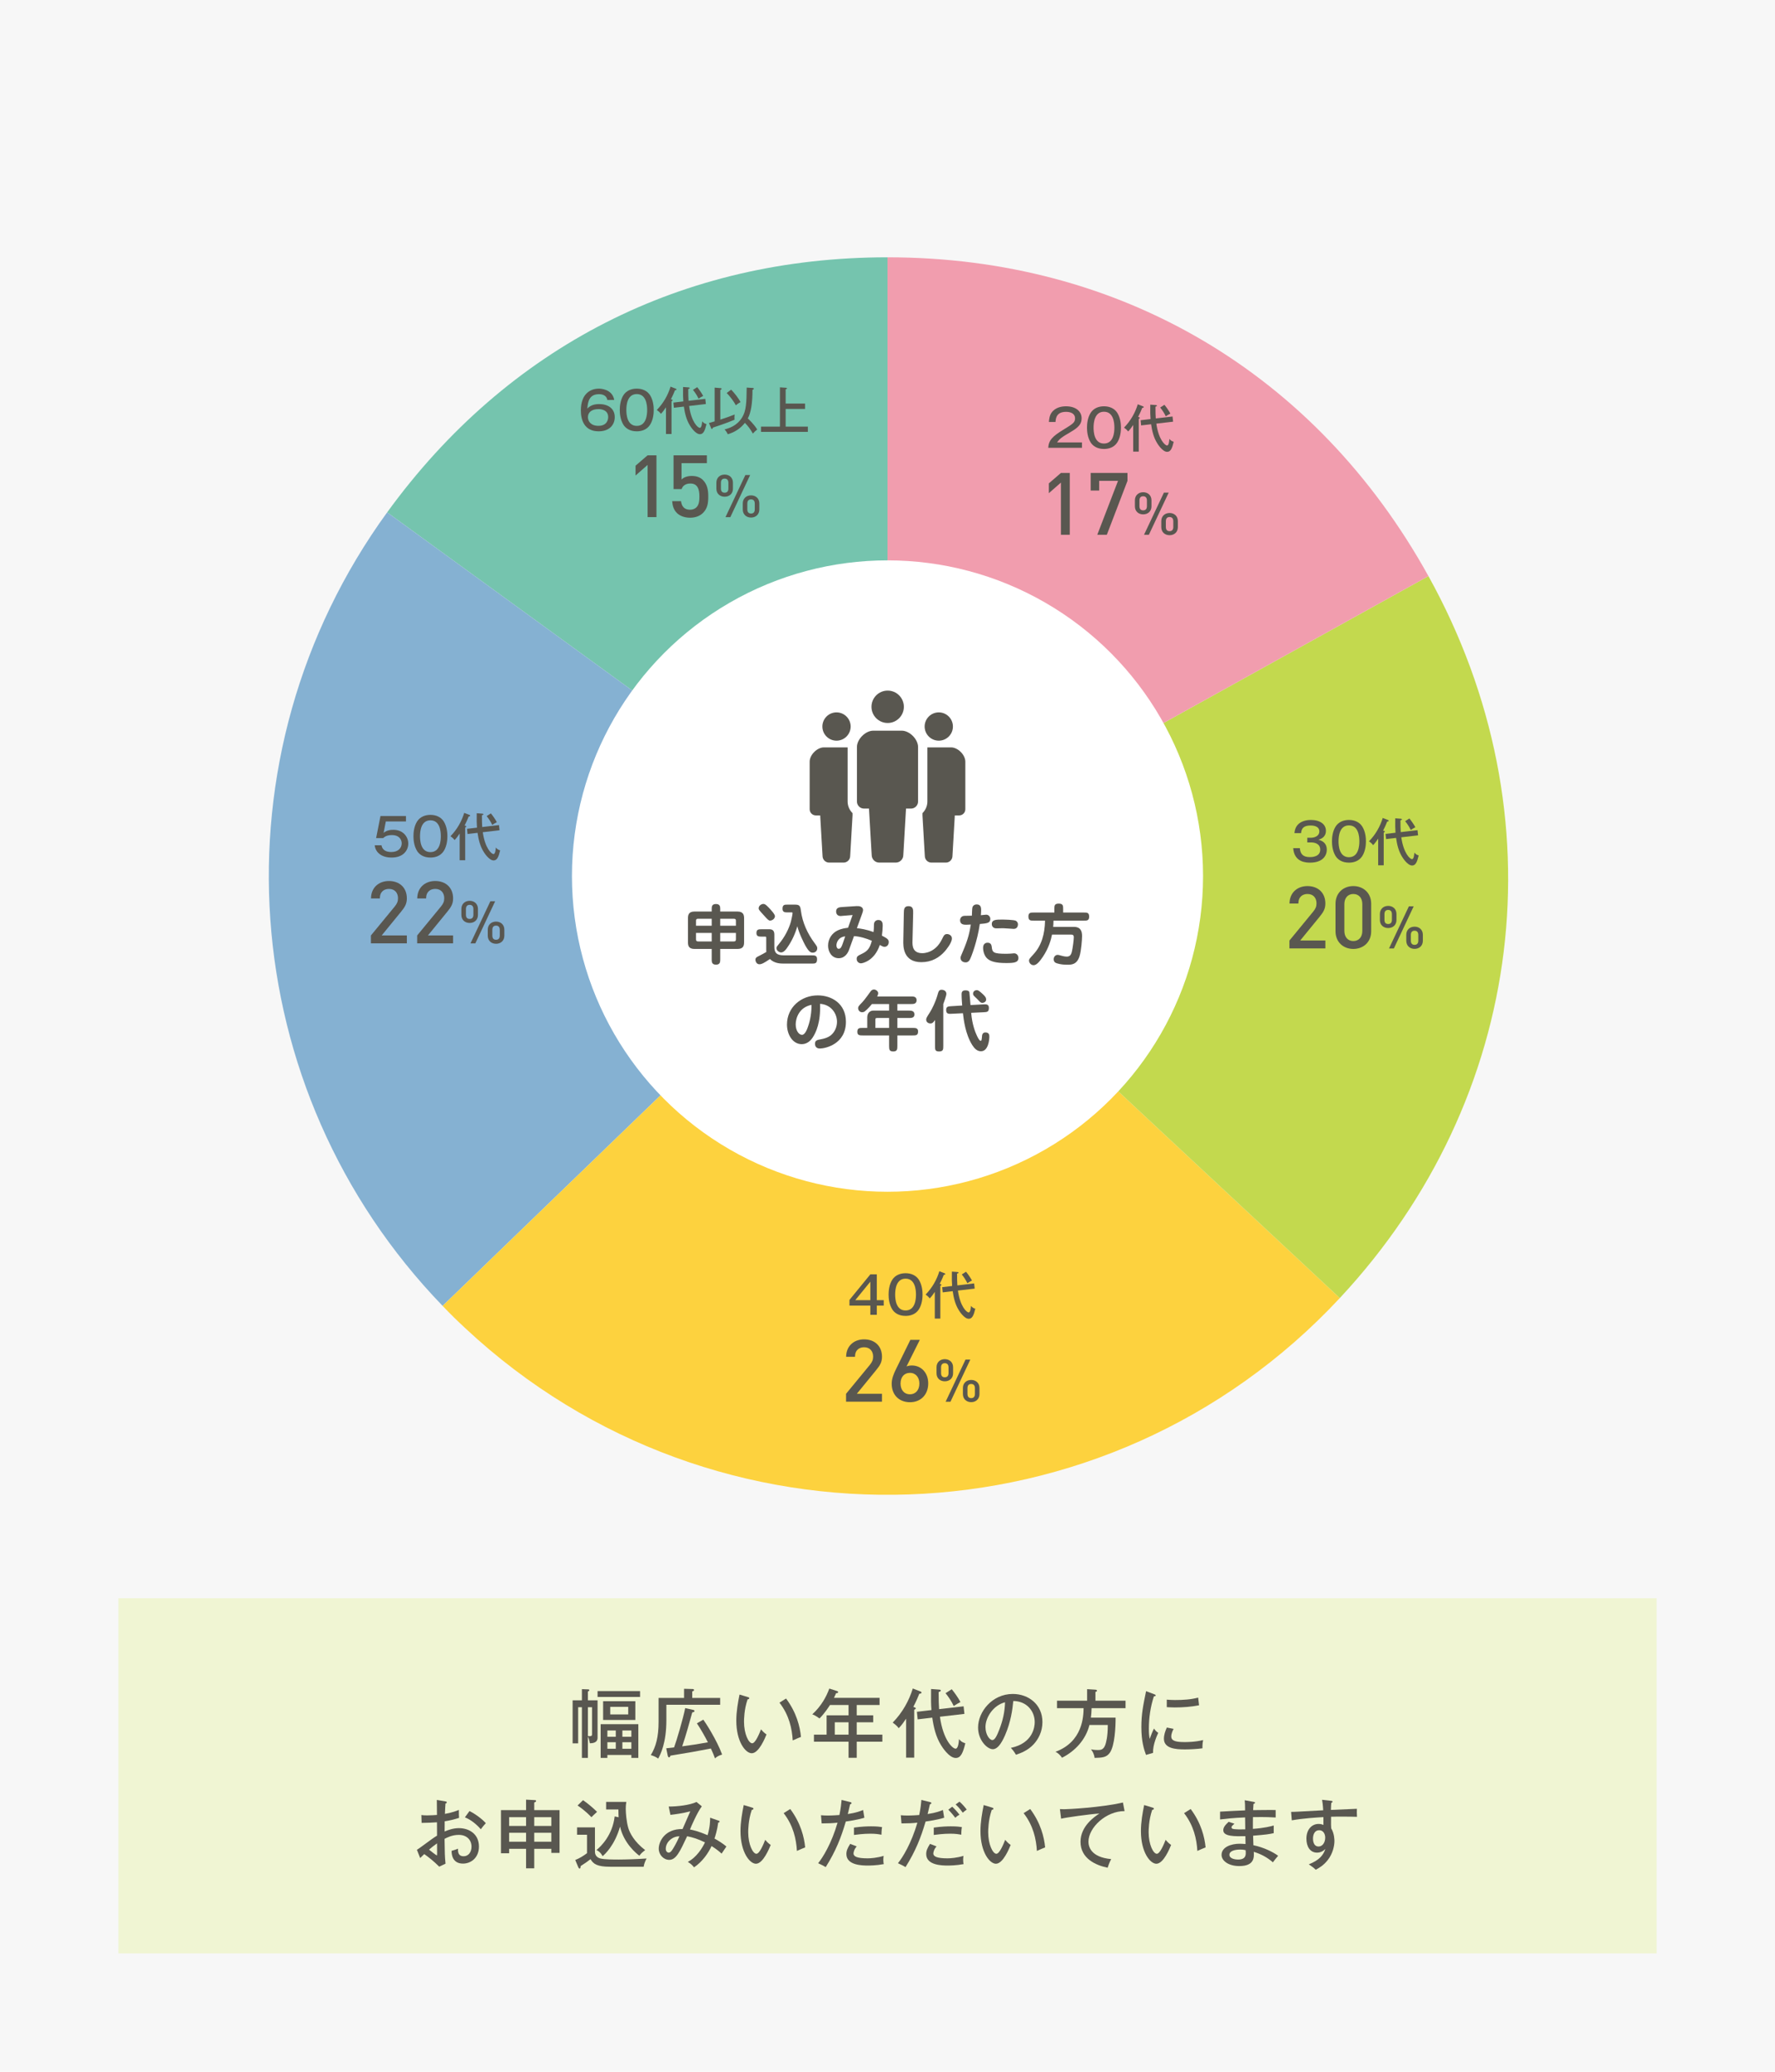 <?xml version="1.0" encoding="utf-8"?>
<!-- Generator: Adobe Illustrator 28.7.1, SVG Export Plug-In . SVG Version: 9.03 Build 54978)  -->
<svg version="1.1" id="レイヤー_1" xmlns="http://www.w3.org/2000/svg" xmlns:xlink="http://www.w3.org/1999/xlink" x="0px"
	 y="0px" viewBox="0 0 450 525.005" style="enable-background:new 0 0 450 525.005;" xml:space="preserve">
<style type="text/css">
	.ドロップシャドウ{fill:none;}
	.光彩_x0020_外側_x0020_5_x0020_pt{fill:none;}
	.青のネオン{fill:none;stroke:#8AACDA;stroke-width:7;stroke-linecap:round;stroke-linejoin:round;}
	.クロムハイライト{fill:url(#SVGID_1_);stroke:#FFFFFF;stroke-width:0.363;stroke-miterlimit:1;}
	.ジャイブ_GS{fill:#FFDD00;}
	.Alyssa_GS{fill:#A6D0E4;}
	.st0{fill:#F7F7F7;}
	.st1{fill:#F0F5D3;}
	.st2{fill:#595750;}
	.st3{fill:#75C4AE;}
	.st4{fill:#85B1D2;}
	.st5{fill:#FDD23E;}
	.st6{fill:#C3D94E;}
	.st7{fill:#F19DAE;}
	.st8{fill:#FFFFFF;}
</style>
<linearGradient id="SVGID_1_" gradientUnits="userSpaceOnUse" x1="-195.657" y1="-332.32" x2="-195.657" y2="-333.32">
	<stop  offset="0" style="stop-color:#656565"/>
	<stop  offset="0.618" style="stop-color:#1B1B1B"/>
	<stop  offset="0.629" style="stop-color:#545454"/>
	<stop  offset="0.983" style="stop-color:#3E3E3E"/>
</linearGradient>
<rect class="st0" width="450" height="525.005"/>
<g>
	<rect x="30.002" y="405.001" class="st1" width="389.996" height="90.002"/>
	<g>
		<path class="st2" d="M151.497,430.875v9.46c0,1.368-1.349,1.406-1.957,1.425c-0.076-0.589-0.361-1.463-0.494-1.709v5.414h-1.52
			v-12.843h-0.95v9.157h-1.406v-10.904h2.356v-2.831l1.596,0.057c0.171,0,0.285,0.076,0.285,0.209c0,0.134-0.152,0.229-0.361,0.343
			v2.223H151.497z M149.047,432.622v7.295c1.045,0.152,1.045-0.151,1.045-0.493v-6.802H149.047z M162.269,428.538v1.481h-10.771
			v-1.481H162.269z M153.986,444.723v0.741h-1.71v-8.549h9.556v8.549h-1.767v-0.741H153.986z M161.072,431.102v4.749h-8.169v-4.749
			H161.072z M156.113,440.107v-1.596h-2.127v1.596H156.113z M156.113,443.146v-1.652h-2.127v1.652H156.113z M154.708,432.527v1.919
			h4.56v-1.919H154.708z M160.065,440.107v-1.596h-2.28v1.596H160.065z M157.785,441.494v1.652h2.28v-1.652H157.785z"/>
		<path class="st2" d="M182.58,430.266v1.729h-13.64v3.914c0,5.812-1.5,8.662-2.07,9.727c-0.532-0.399-1.273-0.722-1.881-0.874
			c1.311-2.128,1.976-4.674,1.976-8.416v-6.079h6.459v-2.317l2.014,0.057c0.285,0,0.513,0.02,0.513,0.247
			c0,0.209-0.114,0.247-0.456,0.361v1.652H182.58z M178.305,435.776c0.494,0.646,3.4,5.109,4.769,8.833
			c-1.14,0.361-1.482,0.685-1.805,0.988c-0.247-0.684-0.532-1.444-1.044-2.508c-2.223,0.418-2.47,0.475-4.692,0.874
			c-0.874,0.151-4.75,0.798-5.547,0.931c-0.038,0.095-0.076,0.171-0.133,0.266c-0.057,0.096-0.133,0.171-0.247,0.171
			c-0.133,0-0.285-0.228-0.323-0.437l-0.38-1.861c0.247-0.02,1.33-0.152,1.995-0.229c0.627-1.69,2.279-7.257,2.812-9.954
			l1.976,0.437c0.323,0.076,0.38,0.171,0.38,0.304c0,0.19-0.133,0.247-0.57,0.361c-0.722,2.622-1.558,5.681-2.545,8.587
			c3.267-0.456,3.837-0.532,6.516-1.026c-0.665-1.311-1.861-3.457-2.792-4.806L178.305,435.776z"/>
		<path class="st2" d="M189.555,430.039c0.266,0.076,0.399,0.113,0.399,0.304c0,0.228-0.247,0.266-0.418,0.266
			c-0.912,2.622-0.912,5.243-0.912,5.699c0,3.097,1.178,5.452,2.071,5.452c0.817,0,1.805-2.432,2.242-3.533
			c0.532,0.627,0.855,0.931,1.387,1.292c-0.342,0.836-1.918,4.769-3.742,4.769c-1.558,0-3.914-2.888-3.914-8.283
			c0-2.299,0.418-4.578,0.817-6.592L189.555,430.039z M199.281,430.419c2.679,3.59,3.533,7.143,3.78,9.727
			c-0.304,0.095-1.577,0.665-2.089,0.893c-0.171-3.002-0.912-6.421-3.363-9.574L199.281,430.419z"/>
		<path class="st2" d="M217.199,434.674h4.179v1.767h-4.179v3.135h6.497v1.786h-6.497v4.084h-2.071v-4.084h-8.777v-1.786h3.21
			v-4.901h5.566v-2.621h-4.711c-0.304,0.494-1.349,2.108-2.66,3.419c-1.045-0.778-1.539-0.949-1.824-1.045
			c2.337-2.146,3.61-4.578,4.312-6.534l1.957,0.626c0.095,0.038,0.285,0.096,0.285,0.285c0,0.229-0.285,0.247-0.532,0.267
			c-0.228,0.551-0.361,0.836-0.532,1.178h11.569v1.805h-5.794V434.674z M215.128,436.44h-3.496v3.135h3.496V436.44z"/>
		<path class="st2" d="M231.772,445.407h-2.052v-9.878c-0.569,0.836-1.234,1.785-1.881,2.412c-0.437-0.665-1.387-1.33-1.519-1.425
			c2.489-2.545,4.16-5.585,5.091-8.644l1.899,0.741c0.095,0.038,0.304,0.113,0.304,0.304c0,0.266-0.398,0.285-0.551,0.285
			c-0.228,0.551-0.646,1.652-1.52,3.344c0.342,0.095,0.627,0.189,0.627,0.36c0,0.209-0.267,0.304-0.399,0.342V445.407z
			 M244.292,432.394l0.209,1.919l-6.212,0.722c0.836,5.946,3.229,8.093,3.97,8.093c0.685,0,0.817-1.71,0.874-2.432
			c0.438,0.551,0.798,0.816,1.596,1.063c-0.589,2.432-1.14,3.724-2.432,3.724c-1.729,0-3.533-2.926-3.724-3.248
			c-1.311-2.109-1.88-4.56-2.223-6.973l-3.704,0.438l-0.189-1.919l3.685-0.437c-0.113-1.388-0.133-2.679-0.095-5.339l2.014,0.152
			c0.229,0.019,0.456,0.057,0.456,0.247c0,0.171-0.209,0.266-0.551,0.36c0.019,2.489,0.019,2.774,0.114,4.351L244.292,432.394z
			 M241.29,428.063c0.627,0.76,1.615,2.127,2.204,3.248c-0.342,0.152-1.444,0.817-1.71,1.007c-0.513-1.159-1.463-2.526-2.07-3.248
			L241.29,428.063z"/>
		<path class="st2" d="M256.282,442.919c5.661-1.178,6.041-5.414,6.041-6.516c0-2.85-2.09-5.339-5.434-5.357
			c-0.209,2.185-0.627,5.319-2.089,8.682c-1.026,2.337-2.014,3.533-3.097,3.533c-1.425,0-3.743-2.279-3.743-5.49
			c0-3.989,3.572-8.511,8.796-8.511c4.009,0,7.523,2.679,7.523,7.124c0,2.47-1.083,4.389-2.223,5.623
			c-1.501,1.615-3.325,2.261-4.483,2.66C257.042,443.773,256.662,443.337,256.282,442.919z M249.841,437.637
			c0,1.899,1.007,3.306,1.748,3.306c0.722,0,1.272-1.444,1.767-2.679c0.893-2.299,1.368-4.445,1.444-6.896
			C251.799,432.129,249.841,435.224,249.841,437.637z"/>
		<path class="st2" d="M285.35,430.97v1.899h-8.605c-0.019,0.969-0.095,1.71-0.189,2.394h6.269c0.02,2.356-0.209,7.086-1.443,8.872
			c-0.874,1.254-2.014,1.272-3.876,1.33c-0.151-1.083-0.551-1.691-0.912-2.166c0.267,0.057,0.894,0.171,1.691,0.171
			c0.684,0,1.443,0,1.919-1.272c0.209-0.589,0.646-2.071,0.646-5.072h-4.654c-0.912,3.666-3.571,6.592-6.953,8.302
			c-0.361-0.57-1.045-1.273-1.672-1.501c6.973-2.564,7.105-9.062,7.144-11.057h-6.744v-1.899h7.637v-2.926l2.108,0.133
			c0.133,0,0.399,0.076,0.399,0.267c0,0.151-0.114,0.209-0.399,0.304v2.223H285.35z"/>
		<path class="st2" d="M292.572,429.316c0.267,0.096,0.418,0.152,0.418,0.323c0,0.19-0.228,0.209-0.456,0.229
			c-0.873,2.679-1.272,5.433-1.272,8.206c0,1.254,0.076,1.824,0.209,2.584c0.209-0.627,0.76-2.032,1.102-2.641
			c0.152,0.228,0.399,0.665,1.064,1.102c-0.247,0.532-1.406,3.021-1.311,5.072l-1.786,0.514c-0.513-1.388-1.178-3.42-1.178-7.049
			c0-3.324,0.456-5.509,1.196-9.1L292.572,429.316z M297.531,438.112c-0.229,0.456-0.589,1.14-0.589,1.938
			c0,1.178,1.367,1.405,3.381,1.405c0.627,0,2.66,0,4.692-0.513c-0.076,0.36-0.189,1.045-0.171,2.09
			c-1.254,0.189-3.173,0.284-4.464,0.284c-2.318,0-5.301-0.228-5.301-2.697c0-0.987,0.323-1.938,0.741-2.85L297.531,438.112z
			 M295.801,430.704c0.514,0.037,1.083,0.095,2.052,0.095c2.242,0,4.065-0.133,5.908-0.608c0.058,0.38,0.19,1.672,0.229,1.938
			c-2.014,0.398-4.085,0.551-6.155,0.551c-0.931,0-1.539-0.058-2.033-0.076V430.704z"/>
		<path class="st2" d="M112.889,456.481c0.209,0.037,0.38,0.057,0.38,0.266c0,0.189-0.19,0.247-0.323,0.266
			c-0.038,0.438-0.095,1.178-0.152,2.641c2.071-0.38,3.021-0.798,3.534-1.007c0,1.083,0.019,1.691,0.057,2.014
			c-1.292,0.418-2.242,0.646-3.647,0.874l-0.019,2.584c0.912-0.399,2.223-0.855,3.609-0.855c2.545,0,5.091,1.425,5.091,4.674
			c0,2.83-2.014,4.312-4.046,4.312c-2.831,0-2.888-2.584-2.888-3.229c0.361-0.096,1.197-0.361,1.634-0.552
			c-0.019,0.627-0.076,1.919,1.425,1.919c1.216,0,1.995-1.045,1.995-2.432c0-1.634-1.14-2.982-3.229-2.982
			c-1.691,0-2.982,0.684-3.609,1.007c0.057,3.724,0.057,4.351,0.247,6.288l-1.596,0.76c-1.406-1.405-2.717-2.432-3.8-3.191
			c-0.342,0.323-0.608,0.589-1.026,1.007l-0.835-2.09c0.38-0.228,0.626-0.418,1.025-0.702c2.869-2.109,3.192-2.337,4.084-2.888
			c-0.019-1.521-0.019-1.71-0.019-3.382c-1.292,0.095-2.603,0.133-3.894,0.152l-0.057-1.995c0.399,0.057,0.722,0.095,1.425,0.095
			c0.912,0,2.014-0.076,2.526-0.113c0-1.273-0.019-2.546-0.038-3.8L112.889,456.481z M108.767,468.715
			c0.209,0.19,1.862,1.463,1.976,1.463c0.095,0,0.076-0.304,0.057-3.059C109.983,467.708,109.413,468.145,108.767,468.715z
			 M119.026,458.931c1.462,0.741,3.153,1.957,4.141,3.077c-0.627,0.685-0.703,0.779-1.272,1.539
			c-0.988-1.14-2.375-2.355-4.028-3.021L119.026,458.931z"/>
		<path class="st2" d="M135.442,473.445h-2.071v-4.939h-4.293v1.121h-2.071v-10.923h6.364v-2.66l2.071,0.114
			c0.323,0.019,0.475,0.038,0.475,0.228c0,0.152-0.076,0.19-0.475,0.399v1.919h6.421v10.828h-2.089v-1.026h-4.332V473.445z
			 M133.371,460.489h-4.293v2.223h4.293V460.489z M133.371,464.44h-4.293v2.261h4.293V464.44z M135.442,462.712h4.332v-2.223h-4.332
			V462.712z M135.442,466.701h4.332v-2.261h-4.332V466.701z"/>
		<path class="st2" d="M150.833,463.073v6.193c0,1.025,0.722,1.52,1.387,1.69c0.969,0.266,3.495,0.266,4.654,0.266
			c1.671,0,4.635-0.095,7.048-0.266c-0.247,0.456-0.646,1.33-0.741,2.09h-8.53c-3.192,0-4.236-0.685-4.939-1.919
			c-0.988,0.76-1.14,0.854-2.508,1.748c-0.019,0.36-0.038,0.627-0.266,0.627c-0.171,0-0.266-0.19-0.342-0.361l-0.76-1.805
			c1.14-0.456,2.052-1.026,2.982-1.729v-4.674h-2.526v-1.861H150.833z M147.812,456.177c1.159,0.779,2.717,2.109,3.553,2.964
			c-0.475,0.437-1.235,1.121-1.425,1.349c-1.672-1.729-2.982-2.603-3.515-2.964L147.812,456.177z M156.836,460.509
			c-0.019-0.267-0.057-1.026-0.057-1.977h-3.116v-1.918h5.129c-0.152,0.816-0.152,1.501-0.152,1.805c0,0.912,0.171,3.21,0.646,4.806
			c0.361,1.235,1.5,3.496,4.274,5.604c-0.95,0.76-0.988,0.798-1.463,1.425c-0.722-0.513-3.952-3.135-4.901-7.371
			c-1.387,4.807-3.875,7.029-4.426,7.485c-0.152-0.304-0.589-1.102-1.558-1.558c1.121-0.874,4.084-3.781,4.616-8.511
			L156.836,460.509z"/>
		<path class="st2" d="M182.219,461.382c0.114,0.038,0.209,0.076,0.209,0.209c0,0.247-0.247,0.247-0.342,0.247
			c-0.247,1.919-0.76,3.496-0.95,4.065c0.931,0.514,2.052,1.197,3.021,2.014c-0.684,0.988-0.76,1.103-1.216,1.805
			c-0.551-0.493-1.121-1.007-2.545-1.918c-0.779,1.709-2.318,3.989-4.445,5.395c-0.456-0.589-0.779-0.874-1.577-1.387
			c2.223-1.121,3.743-3.609,4.351-4.939c-1.805-0.873-2.964-1.234-4.521-1.558c-1.843,3.933-2.792,5.984-4.54,5.984
			c-1.444,0-2.66-1.292-2.66-2.831c0-1.767,1.5-5.053,6.041-4.977c0.646-1.501,1.767-4.065,1.957-4.483
			c-2.033,0.532-3.913,0.76-5.034,0.893l-0.437-2.108c2.185,0,5.3-0.342,7.048-1.159l1.349,1.102
			c-1.159,1.521-2.736,5.168-3.001,5.87c0.684,0.134,2.07,0.418,4.464,1.444c0.627-2.146,0.646-3.667,0.646-4.427L182.219,461.382z
			 M168.788,468.506c0,0.761,0.513,0.969,0.741,0.969c0.342,0,0.665-0.284,1.064-0.949c0.209-0.323,1.045-1.729,1.653-3.191
			C170.555,465.314,168.788,466.701,168.788,468.506z"/>
		<path class="st2" d="M190.619,458.039c0.266,0.076,0.399,0.113,0.399,0.304c0,0.228-0.247,0.266-0.418,0.266
			c-0.912,2.622-0.912,5.243-0.912,5.699c0,3.097,1.178,5.452,2.071,5.452c0.817,0,1.805-2.432,2.242-3.533
			c0.532,0.627,0.855,0.931,1.387,1.292c-0.342,0.836-1.918,4.769-3.742,4.769c-1.558,0-3.914-2.888-3.914-8.283
			c0-2.299,0.418-4.578,0.817-6.592L190.619,458.039z M200.345,458.419c2.679,3.59,3.533,7.143,3.78,9.727
			c-0.304,0.095-1.577,0.665-2.089,0.893c-0.171-3.002-0.912-6.421-3.363-9.574L200.345,458.419z"/>
		<path class="st2" d="M215.528,456.652c0.247,0.057,0.361,0.151,0.361,0.266c0,0.228-0.266,0.266-0.361,0.285
			c-0.095,0.38-0.513,2.128-0.589,2.488c2.146-0.323,3.249-0.76,3.875-1.025l0.323,1.956c-0.646,0.19-1.881,0.57-4.711,0.969
			c-1.197,4.085-2.545,7.504-5.091,11.551c-0.665-0.399-0.741-0.437-1.919-0.988c1.14-1.387,3.4-4.977,4.92-10.277
			c-1.406,0.152-2.166,0.171-4.027,0.19l-0.171-2.071c0.456,0.038,0.95,0.076,1.691,0.076c1.273,0,2.375-0.095,2.982-0.133
			c0.38-1.861,0.456-2.85,0.551-3.818L215.528,456.652z M217.199,467.898c-0.665,0.703-0.817,1.539-0.817,1.785
			c0,0.761,0.893,1.235,3.59,1.235c0.779,0,2.375-0.114,4.046-0.627c-0.038,0.285-0.076,0.627-0.076,1.045
			c0,0.513,0.057,0.76,0.114,1.045c-1.938,0.36-3.628,0.36-4.046,0.36c-1.235,0-5.433,0-5.433-2.906c0-0.836,0.285-1.52,0.969-2.584
			L217.199,467.898z M216.496,463.13c1.881-0.285,3.477-0.323,4.351-0.323c1.558,0,2.223,0.114,2.773,0.19
			c-0.133,0.798-0.152,1.634-0.152,1.938c-0.608-0.114-1.368-0.266-2.831-0.266c-1.71,0-3.438,0.228-4.142,0.323V463.13z"/>
		<path class="st2" d="M235.762,456.652c0.247,0.057,0.36,0.151,0.36,0.266c0,0.228-0.266,0.266-0.36,0.285
			c-0.096,0.38-0.513,2.128-0.589,2.488c2.146-0.323,3.248-0.76,3.875-1.025l0.323,1.956c-0.646,0.19-1.881,0.57-4.712,0.969
			c-1.196,4.085-2.545,7.504-5.091,11.551c-0.665-0.399-0.741-0.437-1.919-0.988c1.14-1.387,3.4-4.977,4.921-10.277
			c-1.406,0.152-2.166,0.171-4.027,0.19l-0.172-2.071c0.456,0.038,0.95,0.076,1.691,0.076c1.272,0,2.374-0.095,2.982-0.133
			c0.38-1.861,0.456-2.85,0.551-3.818L235.762,456.652z M237.434,467.898c-0.665,0.703-0.817,1.539-0.817,1.785
			c0,0.761,0.893,1.235,3.591,1.235c0.778,0,2.374-0.114,4.046-0.627c-0.038,0.285-0.076,0.627-0.076,1.045
			c0,0.513,0.058,0.76,0.114,1.045c-1.938,0.36-3.628,0.36-4.046,0.36c-1.235,0-5.434,0-5.434-2.906c0-0.836,0.285-1.52,0.969-2.584
			L237.434,467.898z M236.731,463.13c1.881-0.285,3.477-0.323,4.351-0.323c1.558,0,2.223,0.114,2.773,0.19
			c-0.133,0.798-0.152,1.634-0.152,1.938c-0.607-0.114-1.367-0.266-2.83-0.266c-1.71,0-3.438,0.228-4.142,0.323V463.13z
			 M241.404,457.83c0.57,0.513,1.292,1.292,1.843,2.032c-0.437,0.229-0.646,0.38-1.063,0.779c-0.133-0.19-0.969-1.273-1.767-2.052
			L241.404,457.83z M243.247,456.556c0.589,0.476,1.425,1.425,1.843,2.014c-0.456,0.305-0.551,0.38-1.007,0.779
			c-0.189-0.266-0.893-1.272-1.805-2.09L243.247,456.556z"/>
		<path class="st2" d="M251.457,458.039c0.267,0.076,0.399,0.113,0.399,0.304c0,0.228-0.247,0.266-0.418,0.266
			c-0.912,2.622-0.912,5.243-0.912,5.699c0,3.097,1.178,5.452,2.07,5.452c0.817,0,1.805-2.432,2.242-3.533
			c0.532,0.627,0.854,0.931,1.387,1.292c-0.342,0.836-1.919,4.769-3.742,4.769c-1.559,0-3.914-2.888-3.914-8.283
			c0-2.299,0.418-4.578,0.817-6.592L251.457,458.039z M261.183,458.419c2.679,3.59,3.533,7.143,3.78,9.727
			c-0.304,0.095-1.576,0.665-2.089,0.893c-0.172-3.002-0.912-6.421-3.363-9.574L261.183,458.419z"/>
		<path class="st2" d="M285.104,458.95c-4.674-0.037-9.157,4.161-9.157,7.751c0,1.159,0.532,3.933,5.757,4.407
			c-0.513,1.007-0.722,1.653-0.894,2.186c-2.982-0.608-6.877-2.318-6.877-6.573c0-4.009,3.647-6.421,4.788-7.162
			c-2.242,0.133-8.587,1.007-9.708,1.311l-0.304-2.432c0.36,0.02,0.665,0.038,1.083,0.038c0.987,0,9.422-0.437,14.894-1.71
			L285.104,458.95z"/>
		<path class="st2" d="M292.136,458.039c0.266,0.076,0.398,0.113,0.398,0.304c0,0.228-0.247,0.266-0.418,0.266
			c-0.912,2.622-0.912,5.243-0.912,5.699c0,3.097,1.179,5.452,2.071,5.452c0.816,0,1.805-2.432,2.241-3.533
			c0.532,0.627,0.855,0.931,1.387,1.292c-0.342,0.836-1.918,4.769-3.742,4.769c-1.558,0-3.913-2.888-3.913-8.283
			c0-2.299,0.418-4.578,0.816-6.592L292.136,458.039z M301.863,458.419c2.679,3.59,3.533,7.143,3.78,9.727
			c-0.304,0.095-1.577,0.665-2.09,0.893c-0.171-3.002-0.912-6.421-3.362-9.574L301.863,458.419z"/>
		<path class="st2" d="M317.861,456.614c0.171,0.038,0.305,0.038,0.305,0.209c0,0.209-0.267,0.266-0.381,0.304
			c-0.057,0.798-0.075,1.216-0.095,1.577c0.912,0,4.901-0.076,5.719-0.02v1.881c-0.988-0.057-2.375-0.152-5.757-0.095
			c0,0.095-0.038,2.07-0.019,2.982c3.021-0.229,4.464-0.627,5.281-0.855v1.938c-1.178,0.266-1.976,0.38-5.225,0.646
			c0,0.38,0.058,2.07,0.076,2.413c2.622,0.531,5.072,1.767,6.27,2.679c-0.627,0.722-0.741,0.873-1.33,1.652
			c-1.539-1.349-3.173-2.146-4.845-2.659c0.076,1.311,0.229,3.609-3.666,3.609c-2.735,0-4.503-1.33-4.503-2.831
			c0-2.014,2.489-2.83,4.56-2.83c0.399,0,1.026,0.037,1.52,0.075c0-0.247-0.037-1.634-0.037-1.994
			c-2.679,0.057-5.604,0.114-5.604-1.501c0-0.665,0.398-1.254,1.349-2.128l1.481,0.476c-0.664,0.589-0.74,0.664-0.74,0.911
			c0,0.418,0.475,0.456,1.12,0.494c0.399,0.038,0.894,0.057,2.356,0.02c-0.02-0.476-0.038-2.584-0.038-3.021
			c-3.078,0.113-5.168,0.38-6.346,0.513v-1.976c0.988-0.076,5.434-0.285,6.346-0.323c-0.02-1.406-0.02-1.861-0.096-2.564
			L317.861,456.614z M314.384,468.696c-1.291,0-2.697,0.342-2.697,1.311c0,1.121,1.767,1.216,2.185,1.216
			c1.957,0,1.957-1.158,1.957-1.767c0-0.228-0.02-0.398-0.038-0.607C315.487,468.772,315.126,468.696,314.384,468.696z"/>
		<path class="st2" d="M337.374,456.329c0.456,0.057,0.456,0.133,0.456,0.228c0,0.134-0.133,0.209-0.323,0.305
			c-0.057,0.531-0.057,0.664-0.095,1.785c1.045-0.038,5.643-0.247,6.592-0.285c-0.019,0.361-0.038,1.387,0.02,2.033
			c-0.627-0.02-2.261-0.057-3.951-0.057c-0.438,0-1.482,0-2.622,0.037c-0.019,2.052-0.019,2.28,0.038,2.945
			c0.816,1.329,0.816,2.982,0.816,3.229c0,1.216-0.418,3.191-1.709,4.825c-1.121,1.425-2.318,2.052-3.04,2.432
			c-0.513-0.513-0.646-0.608-1.748-1.368c2.584-1.025,3.667-2.261,4.199-3.895c-0.589,0.589-1.292,0.931-2.109,0.931
			c-1.785,0-2.697-1.576-2.697-3.533c0-2.317,1.349-3.742,3.097-3.742c0.627,0,0.969,0.152,1.216,0.266v-1.994
			c-1.805,0.095-5.092,0.304-8.017,0.816l-0.171-2.146c0.74,0.019,1.481-0.038,8.13-0.399c-0.019-0.151-0.057-1.462-0.284-2.659
			L337.374,456.329z M332.872,465.903c0,0.267,0,2.014,1.425,2.014c0.987,0,1.672-1.007,1.672-2.261
			c0-0.589-0.267-1.861-1.558-1.861C333.328,463.795,332.872,464.84,332.872,465.903z"/>
	</g>
</g>
<g>
	<g>
		<g>
			<path class="st3" d="M225,222L98.149,129.837C128.689,87.802,173.042,65.203,225,65.203V222z"/>
		</g>
	</g>
	<g>
		<g>
			<path class="st4" d="M225,222L112.21,330.92c-52.936-54.817-58.853-139.432-14.061-201.083L225,222z"/>
		</g>
	</g>
	<g>
		<g>
			<path class="st5" d="M225,222l114.674,106.935c-59.059,63.333-158.277,66.797-221.609,7.739
				c-2.533-2.362-3.449-3.262-5.855-5.754L225,222z"/>
		</g>
	</g>
	<g>
		<g>
			<path class="st6" d="M225,222l137.138-76.017c33.586,60.591,24.783,132.286-22.464,182.952L225,222z"/>
		</g>
	</g>
	<g>
		<g>
			<path class="st7" d="M225,222V65.203c58.886,0,108.589,29.278,137.138,80.78L225,222z"/>
		</g>
	</g>
</g>
<g>
	<circle class="st8" cx="225" cy="222" r="80"/>
	<g>
		<g>
			<path class="st2" d="M182.592,240.473v2.618c0,0.629,0,1.36-1.071,1.36c-1.088,0-1.088-0.731-1.088-1.36v-2.618h-4.352
				c-1.563,0-1.666-0.935-1.666-1.734v-6c0-0.85,0.136-1.751,1.666-1.751h4.352v-0.544c0-0.646,0-1.36,1.071-1.36
				c1.088,0,1.088,0.714,1.088,1.36v0.544h4.369c1.547,0,1.683,0.935,1.683,1.751v6c0,0.918-0.204,1.734-1.683,1.734H182.592z
				 M176.456,234.592h3.978v-1.768h-3.484c-0.289,0-0.493,0.085-0.493,0.476V234.592z M180.434,238.569v-2.159h-3.978v1.581
				c0,0.442,0.153,0.578,0.595,0.578H180.434z M186.57,233.334c0-0.391-0.119-0.51-0.561-0.51h-3.417v1.768h3.978V233.334z
				 M186.57,236.41h-3.978v2.159h3.434c0.442,0,0.544-0.204,0.544-0.578V236.41z"/>
			<path class="st2" d="M194.256,237.635c0-0.272-0.085-0.289-0.323-0.289h-0.799c-0.697,0-1.36,0-1.36-0.901
				c0-0.969,0.578-0.969,1.36-0.969h1.887c0.595,0,1.292,0.153,1.292,1.326v3.179c0,1.513,0.663,2.107,2.414,2.107h7.054
				c0.748,0,1.36,0.017,1.36,0.952c0,1.122-0.476,1.139-1.36,1.139h-7.105c-0.799,0-2.363-0.034-3.485-1.156
				c-1.445,0.986-2.091,1.326-2.668,1.326c-0.697,0-1.003-0.697-1.003-1.139c0-0.493,0.289-0.646,0.612-0.816
				c1.309-0.663,1.462-0.765,2.159-1.173c-0.034-0.204-0.034-0.323-0.034-0.578V237.635z M193.643,231.94
				c-0.357-0.391-0.867-0.935-1.054-1.19c-0.187-0.238-0.255-0.374-0.255-0.578c0-0.68,0.714-1.105,1.173-1.105
				c0.476,0,0.731,0.272,1.343,0.884c0.595,0.612,1.615,1.734,1.615,2.21c0,0.578-0.595,1.122-1.258,1.122
				C194.85,233.283,194.528,232.926,193.643,231.94z M199.746,231.209c-0.714,0-1.36,0-1.36-0.918c0-1.054,0.51-1.054,1.36-1.054
				h1.751c1.139,0,1.394,0.255,1.547,1.53c0.391,3.026,1.683,5.831,3.501,8.261c0.493,0.68,0.646,0.867,0.646,1.275
				c0,0.646-0.476,1.105-1.139,1.105c-0.476,0-0.935-0.102-1.938-1.904c-0.255-0.476-1.581-3.06-1.972-4.793
				c-0.493,1.75-1.292,3.671-2.703,5.626c-0.136,0.187-0.714,1.02-1.411,1.02c-0.459,0-1.173-0.442-1.173-1.071
				c0-0.306,0.068-0.391,0.646-1.105c1.394-1.666,2.481-3.739,3.009-5.626c0.119-0.442,0.425-1.835,0.425-2.192
				c0-0.136-0.119-0.153-0.187-0.153H199.746z"/>
			<path class="st2" d="M215.233,240.728c-0.221,0.629-0.952,2.091-2.601,2.091c-1.768,0-2.703-1.632-2.703-3.179
				c0-1.785,1.071-3.212,2.397-3.841c1.071-0.51,1.989-0.612,2.669-0.697l1.156-3.229l-2.278,0.187
				c-0.459,0.034-0.612,0.068-0.748,0.068c-0.986,0-1.156-0.782-1.156-1.139c0-1.037,0.867-1.105,1.734-1.156l3.434-0.221
				c1.666-0.102,1.666,0.884,1.666,0.986c0,0.306-0.17,0.748-0.238,0.952l-1.326,3.654c0.986,0.119,2.312,0.289,4.215,0.986
				c0.085-0.663,0.085-0.73,0.119-2.005c0.017-0.578,0.459-1.054,1.105-1.054c1.105,0,1.105,1.003,1.105,1.445
				c0,0.697-0.102,1.802-0.204,2.516c1.564,0.799,1.734,1.071,1.734,1.666c0,0.595-0.391,1.173-1.071,1.173
				c-0.374,0-0.697-0.187-1.19-0.476c-1.36,4.08-4.42,4.658-4.777,4.658c-0.527,0-1.088-0.408-1.088-1.105
				c0-0.663,0.238-0.782,1.462-1.377c1.36-0.663,1.904-1.445,2.38-3.229c-1.394-0.612-3.009-1.088-4.521-1.19L215.233,240.728z
				 M214.281,237.277c-1.938,0.221-2.227,1.819-2.227,2.278c0,0.408,0.17,0.884,0.578,0.884c0.527,0,0.782-0.646,1.003-1.292
				L214.281,237.277z"/>
			<path class="st2" d="M231.332,238.518c-0.033,1.139,0.018,3.025,2.499,3.025c0.306,0,3.247,0,4.964-3.501
				c0.492-1.02,0.663-1.343,1.309-1.343c0.442,0,1.224,0.306,1.224,1.105c0,1.189-1.581,3.008-1.751,3.212
				c-1.479,1.683-3.416,2.805-6,2.805c-4.691,0-4.606-4.13-4.572-5.507l0.136-6.901c0.017-0.918,0.034-1.785,1.173-1.785
				c1.224,0,1.207,0.935,1.189,1.836L231.332,238.518z"/>
			<path class="st2" d="M246.548,229.866c0.067-0.187,0.322-0.68,1.088-0.68c1.104,0,1.104,1.003,1.104,1.462
				c0,0.408-0.034,0.867-0.068,1.274c0.222-0.017,1.174-0.136,1.36-0.136c0.612,0,1.037,0.527,1.037,1.088
				c0,1.054-0.884,1.122-2.669,1.275c-0.612,4.334-2.192,8.482-2.566,9.094c-0.323,0.544-0.714,0.629-1.021,0.629
				c-0.544,0-1.292-0.272-1.292-1.156c0-0.255,0.068-0.425,0.612-1.683c1.343-3.128,1.666-4.76,1.989-6.749
				c-0.374,0.034-0.766,0.051-1.122,0.051c-0.562,0-1.598,0-1.598-1.139c0-0.476,0.306-1.122,1.173-1.122
				c0.714,0,1.139-0.017,1.818-0.034C246.428,231.685,246.428,230.155,246.548,229.866z M251.425,239.929
				c0.153,1.428,0.357,1.768,3.723,1.768c0.918,0,1.292-0.068,1.751-0.102c0.068,0,0.136-0.017,0.204-0.017
				c0.629,0,1.088,0.527,1.088,1.173c0,1.173-1.122,1.292-3.094,1.292c-2.805,0-3.824-0.459-4.471-0.884
				c-1.377-0.901-1.394-2.788-1.394-2.992c0-1.275,1.037-1.275,1.088-1.275C250.677,238.892,251.324,238.926,251.425,239.929z
				 M256.984,235.39c-0.17,0-2.261-0.17-2.686-0.17c-0.272,0-1.462,0.034-1.717,0.034c-0.799,0-1.139-0.561-1.139-1.088
				c0-1.139,1.139-1.139,2.601-1.139c0.611,0,3.06,0.051,3.502,0.306c0.187,0.102,0.611,0.459,0.51,1.105
				C258.021,234.711,257.851,235.39,256.984,235.39z"/>
			<path class="st2" d="M267.303,231.243v-0.884c0-0.816,0-1.377,1.105-1.377c1.122,0,1.122,0.561,1.122,1.377v0.884h5.235
				c0.815,0,1.359,0,1.359,1.054c0,1.003-0.611,1.003-1.359,1.003h-7.684c-0.017,0.884-0.051,1.309-0.085,1.581h5.423
				c0.441,0,1.036,0.17,1.343,0.493c0.526,0.561,0.561,1.326,0.561,1.836c0,0.884-0.204,3.689-0.629,5.083
				c-0.68,2.176-2.091,2.176-3.076,2.176c-0.952,0-1.751-0.085-2.55-0.323c-0.357-0.102-0.936-0.272-0.936-1.071
				c0-0.663,0.493-1.105,0.986-1.105c0.221,0,0.356,0.034,0.935,0.204c0.136,0.034,0.816,0.238,1.377,0.238
				c0.748,0,1.122-0.357,1.343-1.394c0.204-0.918,0.459-2.873,0.459-3.501c0-0.68-0.408-0.68-0.697-0.68h-4.827
				c-0.238,1.224-0.815,3.383-2.312,5.609c-0.731,1.088-1.564,2.142-2.346,2.142c-0.731,0-1.173-0.646-1.173-1.173
				c0-0.357,0.119-0.476,1.155-1.615c2.058-2.244,2.839-5.167,2.907-8.5h-2.855c-0.799,0-1.36,0-1.36-1.071
				c0-0.986,0.612-0.986,1.36-0.986H267.303z"/>
			<path class="st2" d="M205.976,263c-0.391,0.578-1.275,1.598-2.72,1.598c-2.294,0-3.739-2.43-3.739-4.963
				c0-4.403,3.604-7.395,7.802-7.395c3.552,0,7.139,2.091,7.139,6.697c0,5.678-5.252,6.766-6.612,6.766
				c-1.224,0-1.224-1.037-1.224-1.19c0-0.884,0.51-0.985,1.649-1.189c1.513-0.289,2.159-0.816,2.38-0.986
				c1.02-0.85,1.547-2.142,1.547-3.417c0-2.125-1.53-4.385-4.301-4.539C208.084,259.056,206.894,261.64,205.976,263z
				 M201.727,259.583c0,1.683,0.867,2.652,1.598,2.652c0.799,0,1.36-1.581,1.513-2.057c0.204-0.595,0.918-2.618,0.901-5.542
				C202.611,255.249,201.727,257.986,201.727,259.583z"/>
			<path class="st2" d="M227.498,256.098h2.975c0.459,0,1.36,0,1.36,0.969c0,0.901-0.833,0.901-1.36,0.901h-2.975v2.516h3.893
				c0.697,0,1.36,0,1.36,0.901c0,1.003-0.562,1.003-1.36,1.003h-3.893v2.668c0,0.748,0,1.394-1.02,1.394
				c-0.986,0-1.071-0.441-1.071-1.394v-2.668h-6.697c-0.714,0-1.36,0-1.36-0.901c0-1.003,0.544-1.003,1.36-1.003h1.156v-2.652
				c0-1.394,0.986-1.734,1.462-1.734h4.08v-1.666h-4.352c-1.054,1.292-1.768,1.819-1.853,1.887c-0.255,0.17-0.476,0.187-0.646,0.187
				c-0.595,0-1.003-0.493-1.003-1.02c0-0.408,0.102-0.527,1.071-1.53c0.612-0.646,1.648-2.125,2.074-2.703
				c0.204-0.289,0.493-0.51,0.867-0.51c0.459,0,1.071,0.425,1.071,0.935c0,0.306-0.136,0.595-0.255,0.833h8.635
				c0.51,0,1.36,0,1.36,0.952c0,0.969-0.851,0.969-1.36,0.969h-3.519V256.098z M225.407,257.969h-3.06
				c-0.425,0-0.425,0.187-0.425,0.51v2.006h3.485V257.969z"/>
			<path class="st2" d="M239.143,265.074c0,0.815,0,1.376-1.07,1.376c-1.021,0-1.021-0.476-1.021-1.376v-6.596
				c-0.441,0.663-0.73,0.884-1.155,0.884c-0.408,0-1.088-0.238-1.088-0.986c0-0.272,0-0.425,0.969-1.887
				c0.459-0.714,1.444-2.635,1.972-4.606c0.153-0.544,0.289-1.071,0.935-1.071c0.119,0,1.241,0.017,1.241,1.054
				c0,0.459-0.612,2.108-0.782,2.567V265.074z M249.292,254.518c0.696-0.034,1.41-0.085,1.41,0.884c0,1.037-0.441,1.054-1.325,1.105
				l-3.162,0.153c0.238,2.941,1.037,4.913,1.445,5.78c0.187,0.391,0.611,1.309,0.952,1.309c0.237,0,0.255-0.136,0.373-1.377
				c0-0.034,0.085-0.748,0.833-0.748c1.003,0,1.003,0.731,1.003,1.122c0,0.578-0.221,3.654-2.124,3.654
				c-0.986,0-1.666-0.714-2.228-1.598c-1.717-2.771-2.142-6.306-2.346-8.04l-2.839,0.136c-0.747,0.034-1.41,0.085-1.41-0.935
				c0-0.918,0.492-0.935,1.309-0.986l2.754-0.17c-0.034-0.442-0.153-1.785-0.153-2.839c0-0.306,0-1.003,0.935-1.003
				c0.341,0,0.901,0.017,1.037,0.476c0.034,0.102,0.255,2.855,0.289,3.247L249.292,254.518z M249.037,254.144
				c-0.374,0-0.459-0.102-1.326-1.02c-0.136-0.136-0.765-0.714-0.867-0.85c-0.067-0.102-0.152-0.238-0.152-0.476
				c0-0.459,0.356-0.884,0.935-0.884c0.306,0,0.476,0.034,1.513,0.986c0.799,0.731,0.867,1.02,0.867,1.462
				C250.006,253.787,249.478,254.144,249.037,254.144z"/>
		</g>
	</g>
	<g>
		<path class="st2" d="M225.042,183.211c2.267,0,4.104-1.838,4.104-4.103c0-2.268-1.837-4.106-4.104-4.106
			c-2.269,0-4.105,1.837-4.105,4.106C220.937,181.372,222.774,183.211,225.042,183.211z"/>
		<path class="st2" d="M228.598,185.155H225h-3.598c-1.989,0-4.152,2.164-4.152,4.153v13.795c0,0.995,0.806,1.801,1.8,1.801
			c0.489,0,0,0,1.256,0l0.685,11.765c0,1.058,0.858,1.916,1.916,1.916c0.446,0,1.27,0,2.093,0c0.823,0,1.647,0,2.093,0
			c1.058,0,1.916-0.858,1.916-1.916l0.684-11.765c1.257,0,0.767,0,1.257,0c0.994,0,1.8-0.806,1.8-1.801v-13.795
			C232.751,187.319,230.587,185.155,228.598,185.155z"/>
		<path class="st2" d="M212.073,187.692c1.98,0,3.584-1.605,3.584-3.584c0-1.98-1.604-3.585-3.584-3.585
			c-1.981,0-3.584,1.605-3.584,3.585C208.489,186.088,210.092,187.692,212.073,187.692z"/>
		<path class="st2" d="M238,187.692c1.981,0,3.584-1.605,3.584-3.584c0-1.98-1.603-3.585-3.584-3.585
			c-1.979,0-3.584,1.605-3.584,3.585C234.416,186.088,236.021,187.692,238,187.692z"/>
		<path class="st2" d="M214.892,189.39h-2.856h-3.143c-1.736,0-3.626,1.891-3.626,3.627v12.047c0,0.869,0.704,1.573,1.572,1.573
			c0.427,0,0,0,1.097,0l0.598,10.275c0,0.924,0.75,1.673,1.674,1.673c0.39,0,1.109,0,1.828,0c0.718,0,1.438,0,1.828,0
			c0.925,0,1.674-0.75,1.674-1.673l0.597-10.275v-0.583c-0.764-0.754-1.243-1.795-1.243-2.951V189.39z"/>
		<path class="st2" d="M241.107,189.39h-3.143h-2.855v13.714c0,1.156-0.479,2.197-1.244,2.951v0.583l0.597,10.275
			c0,0.924,0.75,1.673,1.675,1.673c0.39,0,1.109,0,1.827,0c0.72,0,1.439,0,1.829,0c0.925,0,1.673-0.75,1.673-1.673l0.599-10.275
			c1.097,0,0.669,0,1.097,0c0.869,0,1.572-0.704,1.572-1.573v-12.047C244.733,191.281,242.843,189.39,241.107,189.39z"/>
	</g>
</g>
<g>
	<path class="st2" d="M274.303,113.488h-8.554c0.104-1.911,1.079-2.912,3.757-4.55c2.549-1.56,3.043-1.872,3.043-2.951
		c0-1.157-1.08-1.625-2.263-1.625c-2.34,0-2.626,1.456-2.69,2.574h-1.678c0.039-0.494,0.104-1.56,0.663-2.353
		c1.001-1.417,2.704-1.625,3.666-1.625c2.458,0,3.966,1.248,3.966,3.042c0,1.313-0.625,2.223-2.718,3.432
		c-2.457,1.43-2.873,1.781-3.497,2.678h6.305V113.488z"/>
	<path class="st2" d="M283.261,104.621c0.832,1.352,0.923,2.925,0.923,3.744c0,0.728-0.078,2.405-0.923,3.744
		c-0.91,1.417-2.431,1.664-3.38,1.664c-1.795,0-2.848-0.819-3.381-1.664c-0.818-1.326-0.922-2.899-0.922-3.744
		c0-0.949,0.129-2.483,0.922-3.744c0.742-1.157,2.002-1.664,3.381-1.664C281.311,102.957,282.547,103.503,283.261,104.621z
		 M277.243,108.366c0,1.092,0.168,4.03,2.639,4.03c2.47,0,2.639-2.938,2.639-4.03c0-1.287-0.246-4.03-2.639-4.03
		C277.464,104.335,277.243,107.143,277.243,108.366z"/>
	<path class="st2" d="M288.695,114.449h-1.403v-6.76c-0.391,0.572-0.846,1.222-1.287,1.651c-0.299-0.455-0.949-0.91-1.041-0.975
		c1.703-1.742,2.848-3.822,3.484-5.916l1.301,0.507c0.064,0.026,0.207,0.078,0.207,0.208c0,0.182-0.272,0.195-0.377,0.195
		c-0.156,0.377-0.441,1.131-1.039,2.288c0.233,0.065,0.428,0.13,0.428,0.247c0,0.143-0.182,0.208-0.272,0.234V114.449z
		 M297.262,105.544l0.143,1.313l-4.25,0.494c0.571,4.069,2.209,5.538,2.717,5.538c0.468,0,0.559-1.17,0.598-1.664
		c0.299,0.377,0.546,0.559,1.092,0.728c-0.402,1.664-0.779,2.548-1.664,2.548c-1.183,0-2.418-2.002-2.548-2.223
		c-0.897-1.443-1.287-3.12-1.521-4.771l-2.535,0.299l-0.131-1.313l2.522-0.299c-0.078-0.949-0.091-1.833-0.065-3.653l1.379,0.104
		c0.156,0.013,0.312,0.039,0.312,0.169c0,0.117-0.144,0.182-0.377,0.247c0.013,1.703,0.013,1.898,0.078,2.977L297.262,105.544z
		 M295.208,102.58c0.43,0.52,1.105,1.456,1.509,2.223c-0.233,0.104-0.988,0.559-1.17,0.689c-0.351-0.793-1.001-1.729-1.417-2.223
		L295.208,102.58z"/>
</g>
<g>
	<path class="st2" d="M268.967,135.512v-13.224l-3.059,2.685v-2.486l3.059-2.64h2.244v15.666H268.967z"/>
	<path class="st2" d="M280.605,135.512h-2.42l5.259-13.664h-4.775v2.464h-2.156v-4.466h9.329v2.002L280.605,135.512z"/>
	<path class="st2" d="M289.822,130.345c-1.17,0-2.1-0.75-2.1-2.04v-1.515c0-1.29,0.93-2.055,2.1-2.055s2.101,0.765,2.101,2.055
		v1.515C291.923,129.595,290.992,130.345,289.822,130.345z M290.767,126.836c0-0.675-0.3-1.08-0.945-1.08
		c-0.645,0-0.944,0.39-0.944,1.08v1.425c0,0.69,0.3,1.065,0.944,1.065c0.646,0,0.945-0.39,0.945-1.065V126.836z M291.262,135.52
		h-1.23l5.04-10.68h1.215L291.262,135.52z M296.512,135.625c-1.17,0-2.101-0.765-2.101-2.055v-1.515c0-1.29,0.931-2.055,2.101-2.055
		s2.1,0.765,2.1,2.055v1.515C298.612,134.86,297.682,135.625,296.512,135.625z M297.457,132.1c0-0.675-0.3-1.08-0.944-1.08
		c-0.646,0-0.945,0.39-0.945,1.08v1.425c0,0.69,0.3,1.08,0.945,1.08c0.645,0,0.944-0.405,0.944-1.08V132.1z"/>
</g>
<g>
	<path class="st2" d="M331.43,212.295h0.858c1.144,0,2.196-0.533,2.196-1.599c0-1.508-1.872-1.508-2.235-1.508
		c-1.781,0-2.314,0.78-2.393,1.924h-1.69c0.065-0.52,0.183-1.573,1.118-2.379c0.988-0.845,2.418-0.949,3.056-0.949
		c2.379,0,3.809,1.131,3.809,2.73c0,1.69-1.352,2.106-1.885,2.275c1.69,0.442,2.106,1.521,2.106,2.509
		c0,1.664-1.17,3.302-4.238,3.302c-0.962,0-4.018-0.065-4.277-3.666h1.69c0.104,1.391,0.728,2.262,2.509,2.262
		c0.416,0,2.652,0,2.652-1.885c0-1.534-1.443-1.833-2.275-1.833h-1.001V212.295z"/>
	<path class="st2" d="M345.367,209.448c0.832,1.352,0.923,2.925,0.923,3.744c0,0.728-0.078,2.405-0.923,3.744
		c-0.91,1.417-2.432,1.664-3.381,1.664c-1.794,0-2.847-0.819-3.38-1.664c-0.818-1.326-0.923-2.899-0.923-3.744
		c0-0.949,0.13-2.483,0.923-3.744c0.741-1.157,2.002-1.664,3.38-1.664C343.417,207.783,344.652,208.329,345.367,209.448z
		 M339.347,213.192c0,1.092,0.169,4.03,2.639,4.03c2.471,0,2.64-2.938,2.64-4.03c0-1.287-0.247-4.03-2.64-4.03
		C339.568,209.161,339.347,211.97,339.347,213.192z"/>
	<path class="st2" d="M350.8,219.276h-1.404v-6.76c-0.39,0.572-0.845,1.222-1.287,1.651c-0.299-0.455-0.949-0.91-1.04-0.975
		c1.703-1.742,2.848-3.822,3.484-5.916l1.3,0.507c0.065,0.026,0.208,0.078,0.208,0.208c0,0.182-0.272,0.195-0.377,0.195
		c-0.156,0.377-0.442,1.131-1.04,2.288c0.234,0.065,0.429,0.13,0.429,0.247c0,0.143-0.182,0.208-0.272,0.234V219.276z
		 M359.368,210.37l0.143,1.313l-4.251,0.494c0.572,4.069,2.21,5.538,2.717,5.538c0.469,0,0.56-1.17,0.599-1.664
		c0.299,0.377,0.546,0.559,1.092,0.728c-0.403,1.664-0.78,2.548-1.664,2.548c-1.183,0-2.418-2.002-2.548-2.223
		c-0.897-1.443-1.287-3.12-1.521-4.771l-2.535,0.299l-0.13-1.313l2.522-0.299c-0.078-0.949-0.091-1.833-0.065-3.653l1.378,0.104
		c0.156,0.013,0.312,0.039,0.312,0.169c0,0.117-0.144,0.182-0.377,0.247c0.013,1.703,0.013,1.898,0.078,2.977L359.368,210.37z
		 M357.313,207.407c0.43,0.52,1.105,1.456,1.509,2.223c-0.234,0.104-0.988,0.559-1.17,0.689c-0.352-0.793-1.002-1.729-1.418-2.223
		L357.313,207.407z"/>
</g>
<g>
	<path class="st2" d="M326.898,240.339v-2.002l6.028-7.327c0.595-0.727,0.836-1.298,0.836-2.09c0-1.408-0.836-2.376-2.287-2.376
		c-1.188,0-2.311,0.66-2.311,2.42h-2.244c0-2.663,1.892-4.423,4.555-4.423c2.684,0,4.532,1.694,4.532,4.401
		c0,1.386-0.507,2.2-1.474,3.388l-4.907,6.007h6.381v2.002H326.898z"/>
	<path class="st2" d="M343.091,240.47c-2.486,0-4.511-1.694-4.511-4.488v-6.953c0-2.794,2.024-4.489,4.511-4.489
		c2.508,0,4.532,1.694,4.532,4.489v6.953C347.623,238.777,345.598,240.47,343.091,240.47z M345.379,229.095
		c0-1.496-0.858-2.552-2.288-2.552c-1.408,0-2.267,1.056-2.267,2.552v6.821c0,1.497,0.858,2.553,2.267,2.553
		c1.43,0,2.288-1.056,2.288-2.553V229.095z"/>
	<path class="st2" d="M351.933,235.172c-1.17,0-2.1-0.75-2.1-2.04v-1.515c0-1.29,0.93-2.055,2.1-2.055s2.101,0.765,2.101,2.055
		v1.515C354.034,234.422,353.103,235.172,351.933,235.172z M352.879,231.662c0-0.675-0.3-1.08-0.945-1.08s-0.944,0.39-0.944,1.08
		v1.425c0,0.69,0.299,1.065,0.944,1.065s0.945-0.39,0.945-1.065V231.662z M353.374,240.346h-1.23l5.04-10.68h1.215L353.374,240.346z
		 M358.624,240.451c-1.17,0-2.101-0.765-2.101-2.055v-1.515c0-1.29,0.931-2.055,2.101-2.055s2.1,0.765,2.1,2.055v1.515
		C360.723,239.686,359.794,240.451,358.624,240.451z M359.568,236.927c0-0.675-0.3-1.08-0.944-1.08c-0.646,0-0.945,0.39-0.945,1.08
		v1.425c0,0.69,0.3,1.08,0.945,1.08c0.645,0,0.944-0.405,0.944-1.08V236.927z"/>
</g>
<g>
	<path class="st2" d="M222.287,329.47h1.755v1.378h-1.755v2.327h-1.638v-2.327h-5.292v-1.442l5.292-6.475h1.638V329.47z
		 M220.65,329.47v-4.68l-3.822,4.68H220.65z"/>
	<path class="st2" d="M232.961,324.309c0.832,1.353,0.923,2.925,0.923,3.744c0,0.729-0.078,2.405-0.923,3.744
		c-0.91,1.417-2.432,1.664-3.381,1.664c-1.794,0-2.847-0.819-3.379-1.664c-0.819-1.326-0.923-2.899-0.923-3.744
		c0-0.949,0.13-2.483,0.923-3.744c0.741-1.157,2.001-1.664,3.379-1.664C231.01,322.645,232.246,323.191,232.961,324.309z
		 M226.941,328.053c0,1.092,0.169,4.03,2.639,4.03c2.471,0,2.64-2.938,2.64-4.03c0-1.287-0.247-4.03-2.64-4.03
		C227.162,324.023,226.941,326.832,226.941,328.053z"/>
	<path class="st2" d="M238.394,334.137h-1.404v-6.76c-0.39,0.572-0.845,1.222-1.287,1.651c-0.299-0.455-0.949-0.91-1.04-0.976
		c1.703-1.742,2.848-3.822,3.484-5.915l1.3,0.507c0.065,0.026,0.208,0.078,0.208,0.208c0,0.182-0.272,0.195-0.377,0.195
		c-0.156,0.377-0.442,1.131-1.04,2.288c0.234,0.064,0.429,0.13,0.429,0.247c0,0.143-0.182,0.208-0.272,0.233V334.137z
		 M246.962,325.232l0.143,1.313l-4.251,0.494c0.572,4.069,2.21,5.538,2.717,5.538c0.469,0,0.56-1.17,0.599-1.664
		c0.299,0.377,0.546,0.559,1.092,0.728c-0.403,1.664-0.78,2.549-1.664,2.549c-1.183,0-2.418-2.003-2.548-2.224
		c-0.897-1.443-1.287-3.12-1.521-4.771l-2.535,0.3l-0.13-1.313l2.522-0.299c-0.078-0.949-0.091-1.833-0.065-3.653l1.378,0.104
		c0.156,0.013,0.312,0.039,0.312,0.169c0,0.116-0.144,0.182-0.377,0.247c0.013,1.703,0.013,1.897,0.078,2.977L246.962,325.232z
		 M244.907,322.268c0.43,0.521,1.105,1.456,1.509,2.223c-0.234,0.104-0.988,0.56-1.17,0.689c-0.352-0.793-1.002-1.729-1.418-2.223
		L244.907,322.268z"/>
</g>
<g>
	<path class="st2" d="M214.492,355.201v-2.003l6.029-7.326c0.594-0.727,0.836-1.299,0.836-2.091c0-1.408-0.836-2.376-2.288-2.376
		c-1.188,0-2.311,0.66-2.311,2.42h-2.244c0-2.662,1.892-4.423,4.555-4.423c2.685,0,4.533,1.694,4.533,4.401
		c0,1.386-0.506,2.2-1.474,3.388l-4.907,6.007h6.381v2.003H214.492z"/>
	<path class="st2" d="M230.706,355.333c-2.706,0-4.643-1.782-4.643-4.687c0-1.276,0.484-2.486,1.166-3.851l3.564-7.261h2.398
		l-3.366,6.732c0.418-0.176,0.902-0.242,1.386-0.242c2.268,0,4.115,1.782,4.115,4.533
		C235.327,353.44,233.413,355.333,230.706,355.333z M230.684,347.895c-1.408,0-2.377,1.013-2.377,2.707
		c0,1.672,0.969,2.729,2.377,2.729s2.398-1.057,2.398-2.729C233.083,349.062,232.18,347.895,230.684,347.895z"/>
	<path class="st2" d="M239.527,350.034c-1.17,0-2.1-0.75-2.1-2.04v-1.515c0-1.29,0.93-2.056,2.1-2.056s2.101,0.766,2.101,2.056
		v1.515C241.628,349.284,240.697,350.034,239.527,350.034z M240.472,346.524c0-0.675-0.3-1.08-0.945-1.08s-0.944,0.39-0.944,1.08
		v1.425c0,0.689,0.299,1.064,0.944,1.064s0.945-0.39,0.945-1.064V346.524z M240.967,355.209h-1.23l5.04-10.68h1.215L240.967,355.209
		z M246.217,355.313c-1.17,0-2.101-0.765-2.101-2.055v-1.515c0-1.29,0.931-2.055,2.101-2.055s2.1,0.765,2.1,2.055v1.515
		C248.317,354.549,247.387,355.313,246.217,355.313z M247.162,351.789c0-0.675-0.3-1.08-0.944-1.08c-0.646,0-0.945,0.39-0.945,1.08
		v1.425c0,0.689,0.3,1.08,0.945,1.08c0.645,0,0.944-0.405,0.944-1.08V351.789z"/>
</g>
<g>
	<path class="st2" d="M102.922,208.16h-5.109l-0.559,2.899c0.754-0.663,1.716-0.78,2.47-0.78c2.561,0,3.783,1.859,3.783,3.484
		c0,1.599-1.144,3.549-4.212,3.549c-0.611,0-1.911-0.052-3.003-0.845c-1.079-0.78-1.248-1.898-1.3-2.262h1.729
		c0.26,1.443,1.482,1.703,2.496,1.703c1.781,0,2.626-1.066,2.626-2.197c0-0.884-0.572-2.093-2.496-2.093
		c-1.365,0-1.911,0.494-2.197,0.754h-1.794l1.105-5.59h6.461V208.16z"/>
	<path class="st2" d="M112.503,208.16c0.832,1.352,0.923,2.925,0.923,3.744c0,0.728-0.078,2.405-0.923,3.744
		c-0.91,1.417-2.431,1.664-3.38,1.664c-1.794,0-2.847-0.819-3.38-1.664c-0.819-1.326-0.923-2.899-0.923-3.744
		c0-0.949,0.13-2.483,0.923-3.744c0.741-1.157,2.002-1.664,3.38-1.664C110.553,206.496,111.788,207.042,112.503,208.16z
		 M106.484,211.904c0,1.092,0.169,4.03,2.639,4.03c2.47,0,2.639-2.938,2.639-4.03c0-1.287-0.247-4.03-2.639-4.03
		C106.705,207.874,106.484,210.682,106.484,211.904z"/>
	<path class="st2" d="M117.937,217.988h-1.404v-6.76c-0.39,0.572-0.845,1.222-1.287,1.651c-0.299-0.455-0.949-0.91-1.04-0.975
		c1.703-1.742,2.847-3.822,3.484-5.916l1.3,0.507c0.065,0.026,0.208,0.078,0.208,0.208c0,0.182-0.273,0.195-0.377,0.195
		c-0.156,0.377-0.442,1.131-1.04,2.288c0.234,0.065,0.429,0.13,0.429,0.247c0,0.143-0.182,0.208-0.273,0.234V217.988z
		 M126.504,209.083l0.143,1.313l-4.251,0.494c0.572,4.069,2.21,5.538,2.717,5.538c0.468,0,0.559-1.17,0.598-1.664
		c0.299,0.377,0.546,0.559,1.092,0.728c-0.403,1.664-0.78,2.548-1.664,2.548c-1.183,0-2.418-2.002-2.548-2.223
		c-0.897-1.443-1.287-3.12-1.521-4.771l-2.535,0.299l-0.13-1.313l2.522-0.299c-0.078-0.949-0.091-1.833-0.065-3.653l1.378,0.104
		c0.156,0.013,0.312,0.039,0.312,0.169c0,0.117-0.143,0.182-0.377,0.247c0.013,1.703,0.013,1.898,0.078,2.977L126.504,209.083z
		 M124.45,206.119c0.429,0.52,1.105,1.456,1.508,2.223c-0.234,0.104-0.988,0.559-1.17,0.689c-0.351-0.793-1.001-1.729-1.417-2.223
		L124.45,206.119z"/>
</g>
<g>
	<path class="st2" d="M94.035,239.051v-2.002l6.029-7.327c0.594-0.727,0.836-1.298,0.836-2.09c0-1.408-0.836-2.376-2.288-2.376
		c-1.188,0-2.311,0.66-2.311,2.42h-2.244c0-2.663,1.892-4.423,4.555-4.423c2.685,0,4.533,1.694,4.533,4.401
		c0,1.386-0.506,2.2-1.474,3.388l-4.907,6.007h6.381v2.002H94.035z"/>
	<path class="st2" d="M105.76,239.051v-2.002l6.029-7.327c0.594-0.727,0.836-1.298,0.836-2.09c0-1.408-0.836-2.376-2.288-2.376
		c-1.188,0-2.311,0.66-2.311,2.42h-2.244c0-2.663,1.892-4.423,4.555-4.423c2.685,0,4.533,1.694,4.533,4.401
		c0,1.386-0.506,2.2-1.474,3.388l-4.907,6.007h6.381v2.002H105.76z"/>
	<path class="st2" d="M119.07,233.884c-1.17,0-2.1-0.75-2.1-2.04v-1.515c0-1.29,0.93-2.055,2.1-2.055s2.1,0.765,2.1,2.055v1.515
		C121.17,233.134,120.24,233.884,119.07,233.884z M120.015,230.374c0-0.675-0.3-1.08-0.945-1.08s-0.945,0.39-0.945,1.08v1.425
		c0,0.69,0.3,1.065,0.945,1.065s0.945-0.39,0.945-1.065V230.374z M120.51,239.059h-1.23l5.04-10.68h1.215L120.51,239.059z
		 M125.76,239.164c-1.17,0-2.1-0.765-2.1-2.055v-1.515c0-1.29,0.93-2.055,2.1-2.055s2.1,0.765,2.1,2.055v1.515
		C127.86,238.399,126.93,239.164,125.76,239.164z M126.705,235.639c0-0.675-0.3-1.08-0.945-1.08s-0.945,0.39-0.945,1.08v1.425
		c0,0.69,0.3,1.08,0.945,1.08s0.945-0.405,0.945-1.08V235.639z"/>
</g>
<g>
	<path class="st2" d="M153.981,101.358c-0.234-1.222-1.313-1.469-2.119-1.469c-2.432,0-2.821,1.807-2.965,3.653
		c0.819-0.858,1.795-1.144,3.043-1.144c2.132,0,3.913,1.066,3.913,3.302c0,2.002-1.404,3.601-4.083,3.601
		c-3.666,0-4.511-2.938-4.511-5.265c0-4.407,2.587-5.551,4.563-5.551c0.325,0,3.419,0.052,3.899,2.873H153.981z M149.053,105.7
		c0,1.079,0.754,2.21,2.665,2.21c2.197,0,2.471-1.625,2.471-2.21c0-1.95-2.016-2.028-2.432-2.028
		C149.846,103.672,149.053,104.608,149.053,105.7z"/>
	<path class="st2" d="M164.81,100.149c0.832,1.352,0.923,2.925,0.923,3.744c0,0.728-0.078,2.405-0.923,3.744
		c-0.91,1.417-2.432,1.664-3.381,1.664c-1.794,0-2.847-0.819-3.38-1.664c-0.818-1.326-0.923-2.899-0.923-3.744
		c0-0.949,0.13-2.483,0.923-3.744c0.741-1.157,2.002-1.664,3.38-1.664C162.86,98.485,164.095,99.031,164.81,100.149z
		 M158.791,103.893c0,1.092,0.169,4.03,2.639,4.03c2.471,0,2.64-2.938,2.64-4.03c0-1.287-0.247-4.03-2.64-4.03
		C159.011,99.863,158.791,102.671,158.791,103.893z"/>
	<path class="st2" d="M170.244,109.977h-1.404v-6.76c-0.39,0.572-0.845,1.222-1.287,1.651c-0.299-0.455-0.949-0.91-1.04-0.975
		c1.703-1.742,2.848-3.822,3.484-5.916l1.3,0.507c0.065,0.026,0.208,0.078,0.208,0.208c0,0.182-0.272,0.195-0.377,0.195
		c-0.156,0.377-0.442,1.131-1.04,2.288c0.234,0.065,0.429,0.13,0.429,0.247c0,0.143-0.182,0.208-0.272,0.234V109.977z
		 M178.811,101.072l0.143,1.313l-4.251,0.494c0.572,4.069,2.21,5.538,2.717,5.538c0.469,0,0.56-1.17,0.599-1.664
		c0.299,0.377,0.546,0.559,1.092,0.728c-0.403,1.664-0.78,2.548-1.664,2.548c-1.183,0-2.418-2.002-2.548-2.223
		c-0.897-1.443-1.287-3.12-1.521-4.771l-2.535,0.299l-0.13-1.313l2.522-0.299c-0.078-0.949-0.091-1.833-0.065-3.653l1.378,0.104
		c0.156,0.013,0.312,0.039,0.312,0.169c0,0.117-0.144,0.182-0.377,0.247c0.013,1.703,0.013,1.898,0.078,2.977L178.811,101.072z
		 M176.757,98.108c0.43,0.52,1.105,1.456,1.509,2.223c-0.234,0.104-0.988,0.559-1.17,0.689c-0.352-0.793-1.002-1.729-1.418-2.223
		L176.757,98.108z"/>
	<path class="st2" d="M179.733,107.195c0.391-0.104,1.118-0.312,1.443-0.416v-8.554l1.495,0.13c0.078,0.013,0.273,0.013,0.273,0.182
		c0,0.156-0.169,0.208-0.325,0.26v7.54c1.235-0.39,2.444-0.832,3.64-1.3c-0.025,0.169-0.064,0.416-0.064,0.884
		c0,0.221,0.013,0.299,0.025,0.442c-1.677,0.689-3.042,1.196-5.473,1.989c-0.078,0.208-0.156,0.351-0.273,0.351
		s-0.169-0.143-0.194-0.221L179.733,107.195z M190.836,98.316c0.104,0.013,0.273,0.026,0.273,0.169c0,0.182-0.156,0.234-0.338,0.299
		c0,3.367-0.377,5.772-1.184,7.254c0.377,0.351,1.664,1.586,2.38,2.808c-0.469,0.364-0.716,0.598-1.093,1.027
		c-0.676-1.157-1.17-1.846-2.027-2.717c-1.105,1.417-2.601,2.392-4.343,2.886c-0.247-0.546-0.468-0.845-0.819-1.222
		c1.093-0.286,3.068-0.845,4.421-2.977c1.104-1.742,1.144-3.835,1.195-7.631L190.836,98.316z M185.363,98.744
		c0.832,0.832,1.897,2.223,2.379,3.146c-0.247,0.143-0.78,0.455-1.196,0.819c-0.559-1.105-1.599-2.405-2.313-3.12L185.363,98.744z"
		/>
	<path class="st2" d="M204.096,102.268v1.365h-4.915v4.472h5.63v1.339h-11.883v-1.339h4.797v-9.945l1.548,0.104
		c0.13,0.013,0.247,0.078,0.247,0.156c0,0.117-0.078,0.143-0.339,0.221v3.627H204.096z"/>
</g>
<g>
	<path class="st2" d="M164.182,131.04v-13.224l-3.059,2.685v-2.486l3.059-2.64h2.244v15.666H164.182z"/>
	<path class="st2" d="M178.24,129.962c-0.704,0.704-1.782,1.232-3.3,1.232c-1.496,0-2.663-0.528-3.345-1.21
		c-0.836-0.836-1.101-1.87-1.188-2.993h2.244c0.177,1.386,0.881,2.179,2.289,2.179c0.66,0,1.231-0.22,1.628-0.616
		c0.66-0.66,0.748-1.694,0.748-2.75c0-1.87-0.484-3.278-2.288-3.278c-1.276,0-1.98,0.638-2.223,1.408h-2.046v-8.559h8.449v2.002
		h-6.425v4.137c0.527-0.55,1.452-0.902,2.596-0.902c1.232,0,2.179,0.374,2.816,1.012c1.188,1.188,1.364,2.707,1.364,4.181
		C179.56,127.475,179.384,128.818,178.24,129.962z"/>
	<path class="st2" d="M183.716,125.873c-1.17,0-2.1-0.75-2.1-2.04v-1.515c0-1.29,0.93-2.055,2.1-2.055s2.1,0.765,2.1,2.055v1.515
		C185.816,125.123,184.886,125.873,183.716,125.873z M184.662,122.363c0-0.675-0.301-1.08-0.945-1.08
		c-0.646,0-0.945,0.39-0.945,1.08v1.425c0,0.69,0.3,1.065,0.945,1.065c0.645,0,0.945-0.39,0.945-1.065V122.363z M185.156,131.048
		h-1.229l5.04-10.68h1.215L185.156,131.048z M190.406,131.153c-1.17,0-2.1-0.765-2.1-2.055v-1.515c0-1.29,0.93-2.055,2.1-2.055
		s2.1,0.765,2.1,2.055v1.515C192.506,130.387,191.576,131.153,190.406,131.153z M191.351,127.628c0-0.675-0.3-1.08-0.945-1.08
		c-0.645,0-0.944,0.39-0.944,1.08v1.425c0,0.69,0.3,1.08,0.944,1.08c0.646,0,0.945-0.405,0.945-1.08V127.628z"/>
</g>
</svg>
